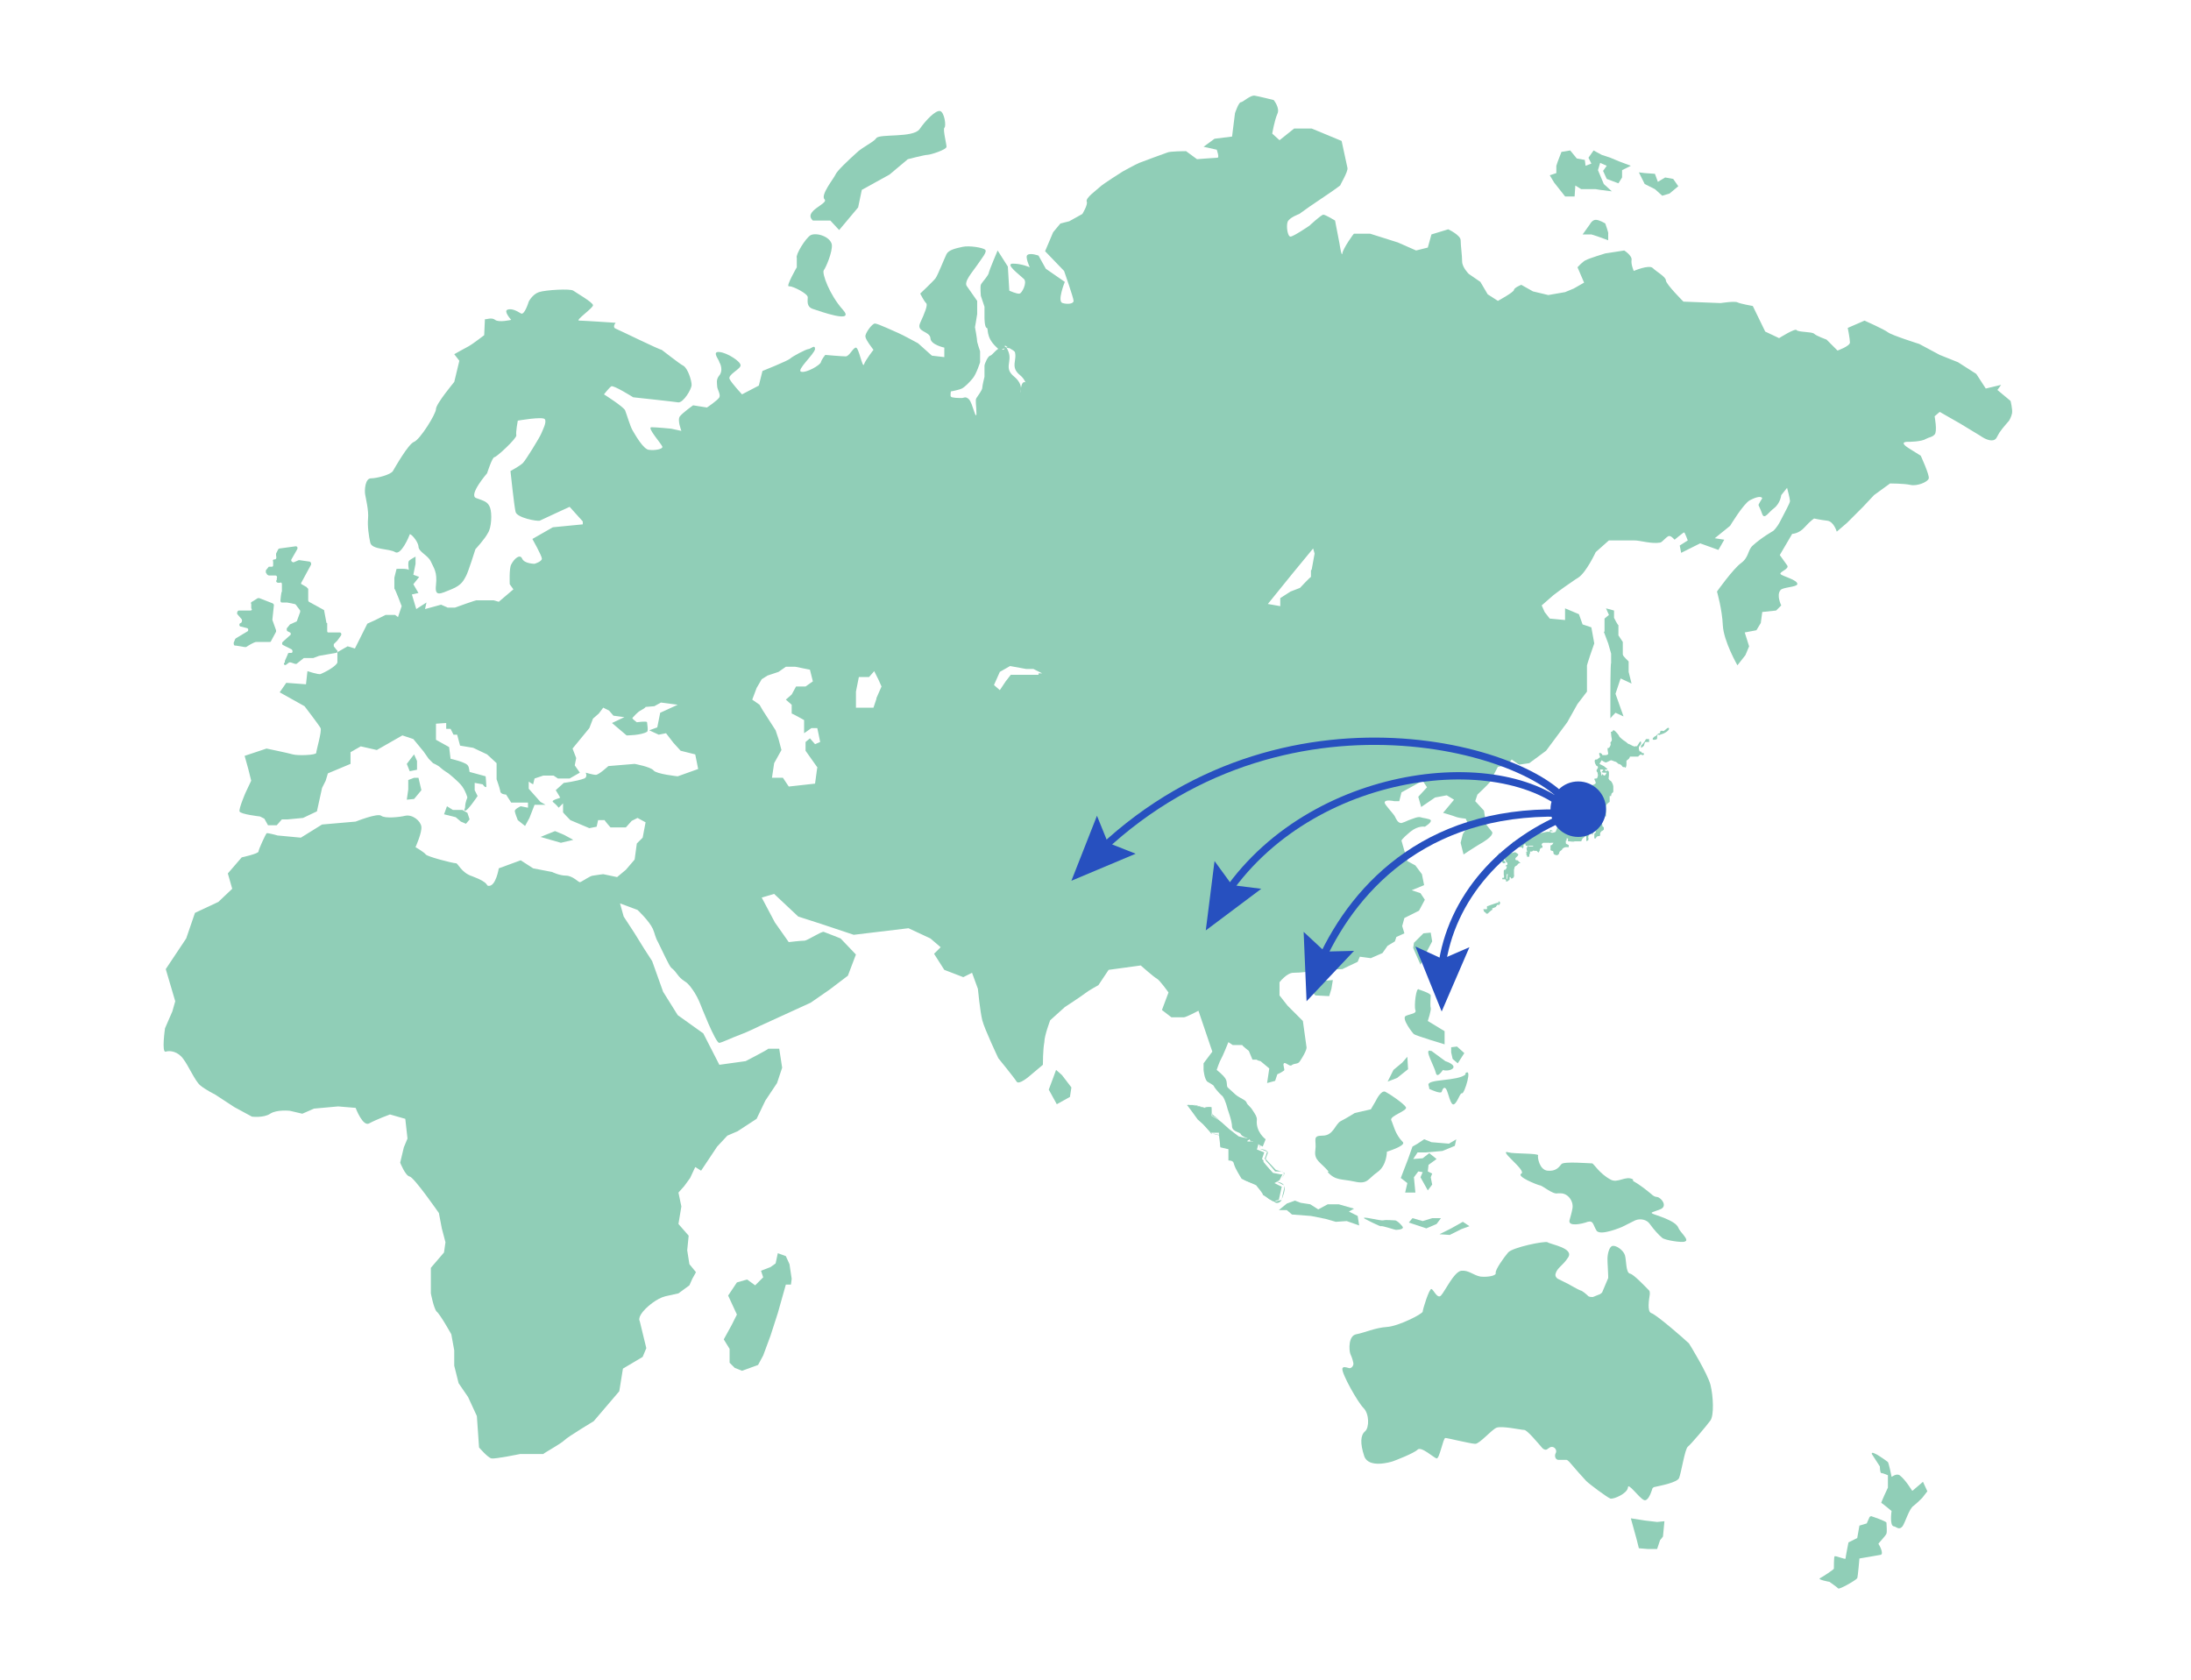 <?xml version="1.0" encoding="UTF-8"?>
<svg id="_レイヤー_2" xmlns="http://www.w3.org/2000/svg" version="1.1" viewBox="0 0 300 230">
  <!-- Generator: Adobe Illustrator 29.0.1, SVG Export Plug-In . SVG Version: 2.1.0 Build 192)  -->
  <defs>
    <style>
      .st0 {
        fill: #2750bf;
      }

      .st1 {
        fill: none;
        stroke: #2750bf;
        stroke-miterlimit: 10;
      }

      .st2 {
        fill: #90ceb7;
      }
    </style>
  </defs>
  <g id="_上要素">
    <g>
      <g>
        <path class="st2" d="M138.9,48c.5,1.3-.7,2.2.8,3.4.6.5.8,1.1.9,1.6,0,0,0,0,0-.1.3-1.8,1.3.3.3-1.8s.3.2-.6-1.6c-.9-1.8,0-1.2-.9-1.8l-1-.6s0,.2,0,.4c.1,0,.3.2.5.7Z"/>
        <path class="st2" d="M274,52.7l-2.1.5-1.3-2-2.5-1.6-2.5-1-2.8-1.5s-3.8-1.2-4.3-1.6-3.2-1.6-3.2-1.6l-2.3,1s.3,1.5.3,2-1.7,1.1-1.7,1.1l-1.5-1.5s-1.4-.5-1.7-.8-2.2-.2-2.4-.5c-.2-.3-2.4,1.1-2.4,1.1l-1.9-.9-1.7-3.5s-1.7-.3-2.1-.5c-.4-.2-2.3.1-2.3.1l-5.1-.2s-2.4-2.4-2.4-2.9-1.3-1.2-1.8-1.7-2.6.4-2.6.4c0,0-.4-.9-.3-1.5.1-.6-1-1.3-1-1.3l-2.6.4s-2.3.7-2.6.9c-.4.1-1.2,1-1.2,1l.9,2.1-1.4.8-1.2.5-2.3.4-2.1-.5-1.6-.9s-1,.4-1,.7-2.2,1.5-2.2,1.5l-1.4-.9-1-1.7-1.6-1.1s-.9-.9-.9-1.7-.2-2.2-.2-2.9-1.7-1.5-1.7-1.5l-2.3.7-.5,1.8-1.6.4-2.5-1.1-3.8-1.2h-2.2c0-.1-1.5,2-1.6,2.7-.1.6-.4-1.4-.4-1.4l-.6-3.1s-1.3-.8-1.6-.8-1.9,1.5-1.9,1.5c0,0-2.2,1.5-2.6,1.5s-.6-1.4-.4-2c.2-.6,1.6-1.1,1.6-1.1l1.4-1,2.8-1.9s1.3-.9,1.4-1c0-.1,1.1-1.9,1-2.4-.1-.5-.8-3.7-.8-3.7l-4.1-1.7h-2.4l-2,1.6-1-.9s.3-1.8.7-2.7c.4-.8-.5-1.9-.5-1.9,0,0-2-.5-2.6-.6-.6-.1-1.6.9-1.9.9s-.8,1.5-.8,1.5l-.4,3.2-2.4.3-1.5,1.1,1.8.4s.4,1.1.1,1.1-2.8.2-2.8.2l-1.5-1.1s-2.3,0-2.6.2c-.3.1-3.3,1.2-3.8,1.4-.5.2-2.3,1.2-2.3,1.2,0,0-2.7,1.7-3.1,2.1s-2,1.5-1.8,2c.2.4-.6,1.7-.6,1.7l-1.8,1-1.2.3-1,1.2-1.1,2.6,2.6,2.7s1.3,3.7,1.3,4.1-.8.5-1.5.3c-.8-.2.3-2.9.3-2.9l-2.6-1.8-1-1.8s-1.1-.4-1.5-.1c-.4.2.3,1.7.3,1.7,0,0-1.1-.5-2.3-.5s1,1.6,1.5,2.1-.3,2-.6,2c-.3.1-1.4-.4-1.4-.4l-.2-3.3-1.4-2.2s-1.1,2.6-1.2,3c0,.4-1,1.4-1.1,1.7s0,1.5,0,1.5l.5,1.5v1.5s0,1.3.3,1.4c.3,0-.2,1.2,1.3,2.6.2.2.3.3.5.4h.1c.2,0,.4-.2.6-.2,0-.2,0-.4,0-.4l1,.6c1,.6,0,0,.9,1.8s-.4-.5.6,1.6c1,2.2,0,0-.3,1.8,0,0,0,0,0,.1,0,.6-.1.9,0,0,0-.5-.3-1.1-.9-1.6-1.5-1.2-.3-2-.8-3.4-.2-.5-.3-.7-.5-.7,0,.3-.2.6-.7.2-.4,0-1,.9-1.3,1-.3,0-.8,1.1-.8,1.4v1.5s-.3,1.2-.3,1.5-.6,1.1-.8,1.4c-.2.3,0,1,0,2.2-.1.8-.5-1.4-1-2-.5-.5-.7-.2-1-.2s-1.4,0-1.5-.2c-.1-.1,0-.7,0-.7,0,0,1.1-.2,1.5-.4.4-.2,1-.8,1.5-1.4s1-2.2,1-2.2c0,0,0-.9,0-1.5-.2-.6-.3-.9-.4-1.3,0-.4-.3-2-.3-2,0,0,.2-1.1.3-1.8,0-.7,0-1.8,0-1.8,0,0-.9-1.3-1.4-2-.5-.6.8-2,1.4-2.9s1.4-1.8,1.1-2.1-2.2-.6-3.1-.4c-.9.2-1.9.4-2.2,1s-1.2,2.9-1.5,3.3-2.1,2.1-2.1,2.1c0,0,.5,1,.8,1.3.3.2-.2,1.4-.8,2.7-.6,1.3,1.3,1.1,1.4,2.1,0,.9,1.9,1.3,1.9,1.3v1.3c-.1,0-1.7-.2-1.7-.2l-1.9-1.7s-2.2-1.2-2.7-1.4-2.8-1.3-3.2-1.3-1.4,1.4-1.3,1.8c0,.4,1.1,1.8,1.1,1.8,0,0-1.1,1.4-1.3,2s-.7-2.3-1.1-2.3c-.4,0-.9,1.2-1.4,1.2s-2.8-.2-2.8-.2c0,0-.5.6-.6,1s-2,1.5-2.7,1.3,1.8-2.4,1.9-3.1c0-.7-.6,0-.9,0-.3,0-2.2,1-2.5,1.3-.3.3-3.8,1.7-3.8,1.7l-.5,2-2.3,1.2s-1.4-1.5-1.7-2.1c-.3-.6,1.6-1.4,1.5-1.9,0-.5-1.8-1.7-2.9-1.8s0,1.1,0,1.4c.2.3.5,1.2,0,1.8s-.3,1.1-.3,1.5.5,1.1.3,1.5-1.7,1.4-1.7,1.4l-1.9-.3s-1.4,1-1.8,1.5c-.4.5.2,2,.2,2l-1.4-.3s-2-.2-2.7-.2,1.5,2.4,1.5,2.7-1,.5-1.8.4c-.8,0-2-2.2-2.3-2.7s-.8-2.2-1-2.7-2.9-2.2-2.9-2.2c0,0,.7-.9,1-1.1.3-.2,3,1.5,3,1.5,0,0,5.6.6,6.2.7.7,0,1.8-1.8,1.8-2.4s-.5-2.2-1.1-2.6c-.6-.3-2.7-2-3-2.2-.3,0-5.8-2.7-6.3-2.9s0-.8,0-.8c0,0-4.4-.3-5-.3s1.9-1.7,1.9-2.1c0-.4-2.3-1.7-2.7-2s-3.8-.1-4.7.2c-.9.3-1.4,1.3-1.4,1.3,0,0-.6,2-1.1,1.6-.5-.3-1.2-.7-1.8-.5-.6.2.5,1.4.5,1.4,0,0-1.7.4-2.2,0-.5-.4-1.3,0-1.4-.1,0,0-.1,2.2-.1,2.2,0,0-1.7,1.3-2.1,1.5-.4.2-2,1.1-2,1.1l.7.9-.7,2.9s-2.5,3-2.5,3.7-2.2,4.2-3,4.5c-.8.3-2.6,3.5-2.9,4-.3.5-2.2,1-3,1s-.9,1.6-.8,2.2c.1.6.5,2.2.4,3.3-.1,1,.1,2.4.3,3.3.2,1,2.6.8,3.4,1.3s1.9-2.1,2-2.4c0-.3,1.1.8,1.2,1.6,0,.8,1.3,1.2,1.7,2.1.4.9.9,1.4.7,3.2-.2,1.7.6,1.2,2.1.6,1.5-.6,1.7-1.3,2-1.8.3-.5,1.3-3.7,1.3-3.7,0,0,1.3-1.4,1.7-2.2.5-.7.6-2.7.3-3.5s-.8-.9-1.9-1.3c-1.1-.4,1.5-3.4,1.5-3.4,0,0,.7-2.2,1-2.2.3,0,3.1-2.6,3-3s.2-2,.2-2c0,0,3.4-.6,3.7-.2s-.3,1.5-.5,2-2.1,3.6-2.5,4c-.4.4-1.7,1.1-1.7,1.1,0,0,.5,4.8.7,5.6.2.8,2.9,1.3,3.3,1.2.4-.2,4.1-1.9,4.1-1.9l1.8,2v.4l-4.1.4-2.8,1.6s1.3,2.3,1.3,2.7-1,.7-1,.7c0,0-1.4,0-1.7-.7s-1.1,0-1.5.8c-.3.5-.2,2.7-.2,2.7l.5.7-2,1.7-.7-.2h-2.3c0-.1-3,1-3,1h-1c0,0-.9-.4-.9-.4l-2.2.6.2-.9-1.4.9-.6-2,.9-.2-.7-1.2.8-1-.8-.3.3-1.5v-1c.1,0-.6.3-.9.6-.2.2,0,1.4,0,1.3,0-.3-1.7-.2-1.7-.2l-.3,1.2v1.5c.1,0,1,2.4,1,2.4l-.5,1.5-.4-.3h-1.3s-1.4.7-1.4.7l-1.1.5-1.7,3.4-1-.3-1.4.8s0,1.1,0,1.4c0,.2-.7.9-2.3,1.6-.3.1-1.8-.4-1.8-.4l-.2,1.8-2.7-.2-.9,1.3,3.4,1.9s2,2.6,2.2,3c.2.4-.6,3.1-.6,3.4s-2.5.4-3.2.2-3.6-.8-3.6-.8l-3,1,.5,1.8.4,1.6-.8,1.7s-.9,2.1-.8,2.5c.1.4,2.8.7,2.8.7l.6.3.5.9h1.2c0,0,.7-.8.7-.8h.8c0,0,2.1-.2,2.1-.2l1.9-.9.7-3.2.5-1,.3-1,3.1-1.3v-1.6s1.4-.8,1.4-.8l2.2.5,3.5-2,1.5.5,1.4,1.7.7,1,.6.6s.7.3,1,.6,1.1.8,1.1.8c0,0,1.4,1.1,1.9,1.8s.7,1.5.7,1.5c0,0-.3.7-.3,1.2s-.3.5,0,.6,1.7-2,1.7-2l-.4-.8v-1c0,0,1.1.2,1.1.2,0,0,.4.6.5.3,0-.3-.1-1.4-.1-1.4l-2.2-.6s-.1-.8-.2-.8c-.1-.5-2.4-1-2.4-1l-.2-1.6-1.8-1v-2.2c-.1,0,1.4-.1,1.4-.1v.8c0,0,.6,0,.6,0l.4.8h.5s.4,1.5.4,1.5l1.8.3,1.9.9,1.3,1.2v2.2s.4,1.1.5,1.6c0,.5.8.5.8.5l.7,1.1h2.3c0,0,0,.7,0,.7l-1-.2s-.9.4-.8.7c0,.2.4,1.2.4,1.2l1,.8.6-1.1.7-1.8h1.5c0,0-.7-.4-.7-.4l-1.6-1.8v-1c-.1,0,.6.4.6.4l.2-.8,1.2-.4h1.4c0,0,.6.4.6.4h1.6s1.4-.8,1.4-.8l-.7-1,.2-1-.5-1.3,2.3-2.8.5-1.3.8-.7.6-.8.8.4.6.7,1.5.2-1.7.8,2,1.7s2,0,2.8-.5c.2-.1,0-1.2,0-1.3,0-.2-1.4,0-1.4,0,0,0-.7-.5-.6-.6.2-.2.7-.8,1.1-1,.2-.1.7-.4.7-.5h0s0,0,0,0c0,0,1.2-.1,1.2-.1l.9-.5,2.3.3-2.4,1.1-.4,2-1.1.4,1.3.6,1-.2,1,1.3,1,1.1,2,.5.4,2-2.8,1s-2.9-.3-3.3-.8c-.4-.5-2.6-.9-2.6-.9l-3.6.3s-1.3,1.2-1.7,1.2-1.4-.3-1.4-.3c0,0,.3.6-.2.8-1.1.4-2.8.6-2.8.6l-1.1,1s.5.8.6,1c.1.1-1.2.3-1,.6.5.4.8.8.8.8l.6-.6v1.2c-.1,0,1,1.1,1,1.1l2.6,1.1,1-.2.2-.9h.9c0,.1.8,1,.8,1h2.1c0,0,.8-.9.8-.9l.8-.4,1.1.6-.4,2.1-.8.8-.3,2.2-1.2,1.4-1.2,1-1.9-.4s-.8.1-1.4.2c-.4,0-1.6.9-1.8.9-.2,0-1-.9-1.9-.9s-1.9-.5-1.9-.5l-2.6-.5-1.7-1.1-3,1.1s-.4,2.5-1.4,2.4c-.4,0,.2-.4-2.2-1.3-1.6-.5-2-1.9-2.3-1.8-.4,0-3.9-.9-4.1-1.2-.2-.3-1.4-1-1.4-1,0,0,.9-2,.8-2.8s-1.2-1.7-2.2-1.5c-.8.2-2.8.4-3.3,0-.5-.4-3.5.8-3.5.8l-4.6.4-2.9,1.8-3.2-.3s-1.4-.4-1.5-.3-1.1,2.2-1.1,2.5-2.3.8-2.3.8l-1.9,2.2.6,2.1-1.9,1.8-3.2,1.5-1.2,3.5-2.8,4.2,1.3,4.4-.4,1.4-1,2.3s-.5,3.4.1,3.2,1.7,0,2.4,1c.7.9,1.6,3,2.3,3.6s2.1,1.3,2.1,1.3l2.6,1.7,2.4,1.3s1.6.2,2.5-.4,2.7-.4,2.7-.4l1.7.4,1.6-.7,3.3-.3,2.4.2s1,2.7,1.9,2.1c.9-.5,2.8-1.2,2.8-1.2l2.1.6.3,2.7-.5,1.2-.5,2.1s.7,1.8,1.3,1.9c.6.1,4,5,4,5l.4,2.1.5,1.9-.2,1.4-1.8,2.1v3.5s.4,2.1.8,2.5c.5.4,2,3.1,2,3.1l.4,2.2v2.1l.6,2.4,1.3,1.9,1.2,2.6.3,4.3s1.2,1.4,1.7,1.5,3.9-.6,3.9-.6h3.2c0-.1,2.4-1.4,2.9-1.9s4-2.6,4-2.6l3.5-4.1.5-3.1,2.7-1.6.5-1.2-.9-3.7s-.4-.5.8-1.7c.3-.3,1.5-1.4,2.7-1.7.9-.2,1.8-.4,1.8-.4l1.5-1.1.4-.9.5-.9-.9-1.1-.3-1.9.2-2-1.4-1.6.4-2.4-.4-1.9.8-.9.8-1.1.7-1.5.8.5,2.2-3.3,1.4-1.5,1.4-.6,2.6-1.7,1.2-2.5,1.6-2.4.7-2.1-.4-2.6h-1.5c0,.1-3.1,1.7-3.1,1.7l-3.6.5-2.2-4.3-3.5-2.5-2-3.2-.5-1.4-1-2.8-1.1-1.7-1.3-2.1-1.5-2.3-.5-1.8,2.4.9s1.6,1.5,2.1,2.6c.3.7.3,1.1.7,1.8.6,1.2,1.5,3.2,1.8,3.5.9.7.8,1.2,1.9,1.9.5.3.9.9,1.3,1.5.5.8.8,1.6.8,1.6,0,0,2.1,5.4,2.6,5.3.5-.1,1.7-.7,2.8-1.1,1.1-.4,2.7-1.2,2.7-1.2l3.5-1.6,3.5-1.6,2.6-1.8,2.5-1.9,1.1-2.9-2.1-2.2s-2-.8-2.3-.9-2.1,1.1-2.6,1.2c-.5,0-2.2.2-2.2.2l-1.9-2.7-1.8-3.4,1.7-.5,3.3,3.1,3.1,1,4.5,1.5,7.5-.9,3,1.4,1.4,1.2-.9.9,1.4,2.2,2.6,1,1.2-.6.8,2.2s.3,3.1.6,4.3c.3,1.2,2.2,5.2,2.2,5.2,0,0,2.2,2.7,2.5,3.2.3.5,1.7-.7,1.7-.7l1.9-1.6s0-2.1.2-3.1c0-.9.8-3,.8-3l2-1.8s2.3-1.5,2.8-1.9c.5-.4,1.8-1.1,1.8-1.1l1.4-2.1,4.4-.6s1.8,1.6,2.2,1.8c.4.2,1.6,1.9,1.6,1.9l-.9,2.4,1.3,1s1.4,0,1.7,0,2-.9,2-.9l1.9,5.6-1.2,1.6v.9c0,0,.1,1.2.5,1.6,0,0,.9.5.9.6,0,.1.6.9,1.2,1.4.4.5.7,1.8.7,1.8,0,0,.6,1.6.6,2.4.1.7,1.1.7,1.2,1s1,.6,1,.6l-2.1-.3-2.5-2-.6-.3.5.4,1,.9,1.3,1,1.5.4h1.1c0,.1.4.6.4.6h0l-.2-.4,1.6.8.4-1s-1.4-1-1.2-2.7c0-.4-.2-.7-.6-1.3-.3-.5-.7-.7-.8-1-.1-.4-.9-.6-1.5-1.1-.2-.2-.9-.8-1.1-1-.2-.3,0-.7-.3-1.2-.3-.5-1.2-1.2-1.2-1.2,0,0,.4-1.2.6-1.5.2-.3,1-2.3,1-2.3l.6.4h1.3c0,.1.9.8.9.8l.5,1.2h.6c0,.1.5.2.5.2l1.2,1-.3,2,1.1-.3.3-.9s.5-.2.9-.5c.2-.1-.2-.8,0-1,.2-.2.7.4,1,.3.5-.4.9-.1,1.2-.6,1-1.5.9-1.9.9-1.9l-.5-3.6-2.1-2.1-1.1-1.4v-1.8c0,0,1-1.3,1.9-1.3,1.2,0,2.4-.2,2.8-.3s3.9-.2,3.9-.2l2.1-1,.3-.7,1.5.2,1.6-.7.7-1,1-.6.2-.6,1.1-.5-.3-1,.3-1.1.4-.2,1.6-.8.8-1.5-.6-.9-1.2-.4,1.7-.7-.3-1.5-.9-1.2-1.1-.6-.8-2.8s0-.2,1.2-1.2c1.1-.9,2-.7,2-.7,0,0,1-.6.8-.9-.1-.2-1.2-.3-1.4-.4-.4-.1-1,.2-1.6.4-.4.2-.7.3-1,.4-.5,0-.7-.5-.9-.9-.2-.4-1.4-1.6-1.4-1.9,0-.5,1.3-.2,1.3-.2h.7c0,0,.3-1.2.3-1.2l2.9-1.6.6.9-1.2,1.3.4,1.4,1.9-1.3,1.6-.3,1,.6-1.5,1.8s1.1.3,1.9.6c.3.1,1.2.2,1.2.2,0,0,.4.9.4.9l-.8,1.2-.3,1.2.4,1.6s1.8-1.2,2.7-1.7c1.6-1,1.2-1.4,1.2-1.4l-.8-1-.3-1.9-1.2-1.3.3-.9s1.4-1.3,1.7-1.7c.1-.2,1.1-2.1,1.1-2.1l1.2-.2.7-.8,1,.7,1.4-.2,2.3-1.7,2.9-3.9,1.4-2.5,1.3-1.7v-3.5c-.1,0,1-3.1,1-3.1l-.4-2.2-1.2-.4-.5-1.4-1.9-.8v1.6c0,0-2.1-.2-2.1-.2l-.7-.9-.4-.9,1.6-1.4s1.3-1,2.5-1.8c.3-.2.7-.5.9-.6,1.1-.7,2.4-3.5,2.4-3.5l1.8-1.6s2.7,0,3.5,0c.8,0,2.3.5,3.5.3.3,0,1-1,1.3-.9.2,0,.4.2.7.5,0,0,1.2-1,1.3-1,.1,0,.5,1.1.5,1.1l-1.1.7.2,1,2.6-1.3,2.5.9.8-1.4-1.3-.2,2.1-1.7s1.8-3,2.7-3.5c.4-.2,1.4-.7,1.7-.3,0,.1-.6.9-.5,1,.2.4.4.9.5,1.2.3.8.9-.3,1.6-.8.9-.7,1-1.8,1-1.8l.8-1s.4,1.5.4,1.8-.8,1.7-1.3,2.7-1,1.4-1,1.4c0,0-1.6.9-2.8,2-.7.6-.5,1.6-1.6,2.4-1.1.8-3.3,3.9-3.3,3.9,0,0,.7,2.4.8,4.6.1,2.2,2,5.5,2,5.5l1.1-1.4.5-1.2-.6-1.9,1.6-.3.6-1,.2-1.5,1.9-.2.7-.7s-.7-1.4-.1-2.1c.3-.4,2.2-.4,2.3-.8.1-.6-2.1-1.1-2.3-1.4s1.3-.7.9-1.2c-.7-1-1-1.4-1-1.4l1.7-2.9s.9,0,1.7-.9,1.3-1.2,1.3-1.2c0,0,.9.2,1.8.3.9.1,1.3,1.5,1.3,1.5l1.4-1.2,2.2-2.2,1.5-1.6,2.2-1.6s1.9,0,2.8.2c.9.2,2.4-.4,2.5-.9.1-.5-1.1-3.1-1.1-3.1l-1.6-1c-1.6-1-.1-.9-.1-.9,0,0,1.8,0,2.4-.4.6-.3.8-.2,1.2-.6s0-2.5,0-2.5l.7-.6,2.8,1.6,2.8,1.7s.8.6,1.5.6.7-.5,1.1-1.1c.4-.6,1.3-1.6,1.3-1.6,0,0,.3-.5.4-1,.1-.5-.2-1.7-.2-1.7l-1.8-1.5h0ZM111.9,105.1l-.3,2.2-3.6.4-.8-1.2h-1.5l.3-2,1-1.8-.4-1.5h0c0,0-.4-1.2-.4-1.2l-1.8-2.8-.4-.7-1-.7.6-1.6.7-1.2.8-.5,1.5-.5,1-.7h1.3l2,.4.4,1.6-1,.7h-1.3l-.6,1.1-.8.7.8.7v1.2c.1,0,1.7.9,1.7.9v1.8l1-.7h.8c0-.1.4,1.9.4,1.9l-.7.3-.7-.8-.6.5v1.2l1.7,2.4h0ZM120,95.7l-.4,1.2h-2.4v-2.2l.4-2h1.4l.7-.8.6,1.2.4.9-.7,1.6h0ZM142.2,92.4h-3.8l-.7.9-.8,1.2-.8-.7.8-1.8,1.4-.8,2.2.4h1l1.2.6h-.5s0,0,0,0ZM179.5,78.1v.9c-.1,0-1.5,1.5-1.5,1.5l-1.3.5-1.4.9v1.1l-1.7-.3,3.4-4.2,2.8-3.4.2.7-.4,2.2h0Z"/>
        <path class="st2" d="M170.3,161.4s-.5-.8-.8-1.4c.2.6.5,1.3.6,1.4.3.2.9.5,1.4.6.4.1.8.3.8.3,0,0,0,0,0,0h0c0,0-2-1-2-1h0Z"/>
        <path class="st2" d="M165.8,151.6h0s-.6-.1-.9.1h.9c0-.1,0-.1,0-.1Z"/>
        <path class="st2" d="M168.6,158.9v-1.6c-.1,0-1.3-.3-1.3-.3l-.2-1.5v1.6c0,0,1.3.3,1.3.3v1.4c.1,0,.7.4.7.4,0-.3-.6-.3-.6-.3h0Z"/>
        <path class="st2" d="M166,155.2c.2.1,1.1.3,1.1.3h0c0-.1-1.1-.3-1.1-.3h0Z"/>
        <path class="st2" d="M89.8,96.8h0s0,0,0,0Z"/>
        <path class="st2" d="M173.3,163.7c.1.2.4.5.7.6.2,0,.5.3.7.4.4.1.7-.2.8-.4l-.8.2-1.4-.9h0Z"/>
        <path class="st2" d="M164.2,153.3l-1.5-2.1h.8c-.4,0-.8,0-.8,0,0,.4,1.3,1.8,1.5,2.1.2.4,1.1,1.1,1.5,1.5l-.8-.9-.7-.6h0Z"/>
        <polygon class="st2" points="175.5 161.4 175.9 160.6 175.6 160.6 175.9 160.7 175.5 161.4"/>
        <path class="st2" d="M138.4,47.3c-.2,0-.4.3-.6.2h-.1c.6.4.7,0,.7-.2Z"/>
        <path class="st2" d="M175.8,162.3c-.2-.4-1-.5-1-.5l.7-.4-.7.4,1,.5Z"/>
        <path class="st2" d="M173.1,158.6l.2.2c0-.3.3-.8.3-1-.1-.4-1.1-.5-1.1-.5l1,.4-.3.9h0Z"/>
        <path class="st2" d="M175.5,164.2c.1-.2.5-1.2.4-1.8l-.4,1.8s0,0,0,0h0Z"/>
        <path class="st2" d="M140.5,53c-.1.9,0,.6,0,0h0Z"/>
        <path class="st2" d="M223.6,161.5c-1-.6-2.1.6-3.1,0-1.5-.8-2.3-2.2-2.5-2.2-.4,0-3.9-.3-4.2.1-.4.5-.8,1-1.9.9s-1.4-1.8-1.3-2.1-3.4-.2-4-.4c-1.7-.5,2.5,2.5,1.7,2.9-.7.4,2.1,1.5,2.5,1.6.4,0,1.8,1.3,2.5,1.1.1,0,.2,0,.4,0,1,0,1.8,1.1,1.6,2.1-.1.6-.3,1.2-.4,1.6-.2.9,1.7.5,2.5.2.8-.2.7.4,1.2,1.2s3.5-.5,3.5-.5l1.8-.9c.7-.3,1.6-.1,2,.5.5.7,1.2,1.5,1.7,1.9.3.3,2.7.7,3.1.5.7-.2-.7-1.3-.9-1.9-.4-1-3.1-1.7-3.5-1.9s0-.2,1-.6c1.1-.4.2-1.6-.4-1.7-.3,0-.6-.2-.8-.4-.6-.5-1.6-1.3-2.5-1.8h0Z"/>
        <path class="st2" d="M195.8,149.1c0,0-.1,0-.1,0,0,0,.1.1.1,0Z"/>
        <path class="st2" d="M200.7,147.1c-1.1,1-5.4.6-5.1,1.5.1.3.1.5.1.5.4.2,1.6.7,1.7.4.1-.3.3-.8.6-.4.3.4.6,2.4,1.1,2.1s.8-1.6,1.1-1.5c.3.1,1.5-3.7.4-2.7h0Z"/>
        <path class="st2" d="M195.9,143.9c-1-.4.5,2.1.7,3s1-.5,1-.4c0,.1,1.1.2,1.4-.3.2-.5-1.1-.9-1.1-.9l-1.9-1.4h0Z"/>
        <path class="st2" d="M193.6,141.6c.2.2,4.2,1.4,4.2,1.4v-1.8c0,0-2.3-1.4-2.3-1.4,0,0,.5-1.5.4-1.8s0-1.4,0-1.7c0-.3-1.6-.8-1.6-.8-.4-.5-.7,2.3-.5,2.8s-.6.5-1.3.8c-.7.3,1,2.5,1.2,2.6h0Z"/>
        <path class="st2" d="M181.8,160.5c1.1,1.2,1.9.9,3.7,1.3s1.8-.4,3.1-1.3c1.3-.9,1.3-2.8,1.3-2.8,0,0,2.6-.8,2.2-1.3-1.1-1.1-1.3-2.4-1.6-3-.3-.6,2.3-1.3,2-1.8-.3-.5-2.2-1.8-2.8-2.1s-1.3,1.2-1.3,1.2l-.7,1.2-2.2.5s-1.1.7-1.9,1.1c-.8.4-1,2-2.5,2s-.8.6-1,2c-.2,1.4.7,1.6,1.8,2.9h0Z"/>
        <path class="st2" d="M231.3,184s0,0-.1-.1c-.5-.5-4.4-3.9-5.1-4.1-.6-.2-.3-1.9-.2-2.6,0-.2,0-.4-.1-.5-.6-.6-2.1-2.2-2.6-2.3-.6-.1-.5-1.8-.7-2.5-.2-.7-1.2-1.4-1.7-1.3-.5.1-.7,1.2-.7,1.8s.1,1.8.1,2.3c0,.1,0,.2,0,.3l-.8,1.9c0,.1-.2.2-.3.3l-1,.4c-.2,0-.4,0-.6-.1-.3-.3-.9-.8-1.1-.8-.3-.1-1.5-.8-1.7-.9,0,0,0,0,0,0l-1.4-.7c-.2-.1-.4-.4-.3-.7.2-.8,1-1.1,1.7-2.2.9-1.3-2.4-1.8-2.8-2.1-.4-.2-4.8.7-5.4,1.4-.6.7-1.8,2.4-1.7,2.8.1.4-1.1.6-2.1.5-1-.2-1.6-.9-2.6-.8-1,.1-2.3,2.9-2.8,3.4s-1-.8-1.3-.9c-.3-.1-1.2,2.8-1.2,3.1s-3.3,2-4.9,2.1c-1.6.1-3.1.8-4.2,1s-1,2.2-.8,2.7c.1.2.3.7.4,1.2.1.4-.3.9-.7.7-.4-.1-.7-.2-.8.1-.1.7,2.1,4.6,2.9,5.4.8.8.8,2.7.2,3.2-.6.5-.7,1.6-.1,3.4.6,1.7,3.6.8,3.9.7,0,0,0,0,0,0,.3-.1,2.9-1.1,3.4-1.6.5-.5,2.2,1.1,2.6,1.2.4.1.9-2.8,1.2-2.8s3.5.8,4.1.8,2.2-1.9,2.9-2.2,3.4.3,3.8.3,1.8,1.7,2.5,2.5c.2.2.5.3.7.1l.3-.2c.5-.3,1.1.3.8.8-.2.4,0,.9.4.9h1.1c.1,0,.3.2.4.3.5.6,2,2.3,2.3,2.6.4.4,2.8,2.2,3.3,2.4.5.1,2.3-.7,2.4-1.5,0-.8,1.5,1.4,2.2,1.7.5.2.9-.8,1.1-1.4,0-.2.2-.4.4-.4.9-.2,3-.6,3.3-1.2.3-.7.8-4,1.2-4.3.4-.3,2.6-2.9,3.1-3.6s.4-3.3,0-4.9c-.4-1.5-2.7-5.3-3.1-5.9h0Z"/>
        <path class="st2" d="M190.9,167.1c-.3,0-1.1-.1-1.5,0s-3.3-.7-2.5-.2c0,0,2.1,1.1,2.2,1,.1-.1,1.9.5,2,.5.1,0,.9,0,1-.3,0-.2-.8-1-1.1-1h0Z"/>
        <path class="st2" d="M256,207.7l-.4.9-1,.3-.3,1.7-1.2.6s-.4,2-.4,2.2c0,.2-1.3-.4-1.5-.3-.1,0-.1,1.6-.1,1.7s-1.5,1.1-1.9,1.3,1.3.5,1.3.5c0,0,1,.7,1.2.9.1.2,2.4-1.1,2.6-1.4.1-.3.3-2.7.3-2.7,0,0,2.4-.4,2.9-.5s-.2-1.4-.3-1.5c0-.1,1-1.1,1.1-1.4s0-1.3,0-1.5-2.1-.9-2.1-.9h0Z"/>
        <path class="st2" d="M261.8,204.1s-.9-1.5-1.7-2.1c-.5-.3-1.1.3-1.1.2,0-.1-.4-1.9-.5-2-.1-.1-2.4-1.8-2.2-1.1l1.1,1.7s0,.9.2.9.9.3.9.3v1.7s-1,2.1-.9,2.1,1.4,1.1,1.4,1.1c0,0-.3,2,.3,2.1.3,0,.7.6,1.2,0,.4-.6.9-2.4,1.5-2.8.5-.4.9-.8,1.2-1.1.4-.5.7-.9.7-.9l-.6-1.3-1.4,1.2h0Z"/>
        <path class="st2" d="M108.1,39.2c.5,0,2.5,1,2.5,1.5s-.2,1.3.7,1.6c.9.3,5.9,2.1,4.1.1s-2.9-5-2.6-5.4,1.2-2.5,1.1-3.5c-.2-1.1-2.1-1.7-2.9-1.3-.7.4-2.1,2.7-1.9,3.1v1.3c0,0-1.5,2.6-1.1,2.6h0Z"/>
        <path class="st2" d="M113.6,30.1l1.3,1.4,2.6-3.1.5-2.4,3.8-2.1,2.5-2.1s2.3-.6,2.7-.6,2.6-.7,2.6-1.1c0-.4-.5-2.3-.3-2.6.3-.2,0-2.2-.6-2.3s-1.9,1.2-2.8,2.5c-.9,1.2-5.4.6-5.9,1.2-.4.6-1.9,1.2-2.8,2.1-1,.9-2.6,2.4-2.8,2.9-.2.5-2.1,2.8-1.5,3.4.6.6-3,1.6-1.6,2.9h2.4Z"/>
        <path class="st2" d="M203.1,124.5s.1.4.2.4.2.2.2.2c0,0,.2,0,.2,0,0,0,.5-.5.6-.5s0-.2,0-.2.5-.2.5-.2l.2-.3s.3,0,.3,0c0,0,.1-.2.1-.3s-.2-.2-.2-.2c0,0-.1.4-.1.4v-.2c-.1,0-1.5.5-1.5.5v.3c.1,0,0,.1-.1.1,0,0-.3,0-.3,0h0Z"/>
        <path class="st2" d="M212.7,113.8c0,0-.4,0-.5.1-.3,0-.3,0-.4,0,0,0-.9.2-.9.2-.1,0-.9,0-.9,0,0,0-.5.2-.7.2-.1,0-.1,0-.2.1-.1,0-.3.1-.5.4-.1.1-.2.2-.3.3,0,0-.1,0-.2,0,0,0-.2.2-.3.2-.1,0-.1,0-.2,0,0,0-.4,0-.5,0,0,0,0,.1,0,.2,0,0-.1.2,0,.4,0,0,.1-.2.2-.1v.2c.1,0,.4,0,.4,0h.2c0,0,0,0,0,0,0,0,.2,0,.3,0,0,0,0,.1.1,0,0,0,.2.1.2.2,0,0,0,0,0,0,0,0,.1-.2.1-.2,0,0,0,0,0-.1,0,0,0-.2,0-.2,0,0,.1,0,.1-.1,0,0,.2,0,.2,0,0,0,0,.1,0,.2,0,0,.1,0,.1,0,0,0,0,0,.2,0,.1,0,.3,0,.4,0s.2,0,.4,0c0,0,.3,0,.4-.1,0,0,0,0,.3,0s0,0,.1,0,.4-.2.5-.3c0,0,.1,0,.2,0,0,0,.5,0,.5,0h.2c0,.1.1,0,.1,0h.2c0,0,.2,0,.2,0s-.1.2-.2.3c0,0-.2,0-.2.1,0,0,0,.3,0,.4,0,0,0,.1,0,.2,0,0,.1.1.2.1,0,0,.2,0,.2.2,0,.2,0,.3.4.4.1,0,.3,0,.4-.3,0-.3.3-.3.4-.5,0-.1.3-.3.5-.3.2,0,.4,0,.4,0v-.3c0,0-.1,0-.2-.1,0,0-.2,0-.2-.2,0,0,0-.2,0-.3h.1c0-.1,0-.3,0-.3h.2c0,0,0,.2,0,.2v.2s.1,0,.2,0c0,0,.6.1.7,0,.2,0,.3,0,.4,0,.1,0,.5,0,.5,0,0,0,.2-.4.2-.4,0,0,.4-.3.4-.3,0,0,.2,0,.2,0,0,0-.1,0-.1,0,0,.1,0,.1,0,.2,0,0,0,.2,0,.4,0,.2,0,0,.2,0,0,0,.1,0,.1-.2,0-.1,0-.2,0-.2,0,0-.1,0,0-.2,0-.1.1-.2.1-.3s.5,0,.5,0c0,0,0,0,0,.1,0,0,0,0,.1.1,0,0,0,0,0,0h0c0,0-.1-.2-.1-.2,0,0,.1-.3.2-.4,0,0,.2,0,.2,0v.2s-.2.1-.2.2c0,0,0,.2,0,.2,0,0,0,0,0,.2,0,0,0,.1,0,.2,0,0,.1,0,.2,0,0,0,.1-.3.3-.3.1,0,.2,0,.3-.1,0,0,0-.3,0-.3,0,0,0-.1.2-.3.1,0,.3-.2.3-.2v-.3c0,0-.2-.2-.2-.2v-.2c-.1,0,0-.4,0-.6,0-.2.1-.2.2-.4s.3-.1.3-.1c0,0,0-.6,0-.8,0-.2,0-.3,0-.4,0,0,0-.2,0-.2,0,0,0-.3.5-.6v-.4s0-.2,0-.2v-.2c.1,0,.2,0,.2,0,0,0,0-.2.1-.4,0,0,.1,0,.2-.2v-.2c0,0,0-.3,0-.5,0-.2-.2-.7-.4-.8s-.1-.1-.2-.2c-.1,0,0-.4,0-.5s0-.5,0-.5c0,0-.1-.2-.2-.2s-.2.2-.3,0-.1-.1-.2-.2,0,.2-.2.3,0,.2.2.2c.2,0,.4,0,.4,0,0,0-.2.4-.3.4-.1,0-.2-.1-.3-.2-.1,0,0,.3-.1.2,0,0-.1-.3-.1-.4,0-.2-.3,0-.4,0-.1,0,0,.3,0,.3,0,0,0,.2-.1.4,0,.2-.4,0-.4.2,0,0,.2.4.2.5,0,.1-.3.3-.5.3s.3.3.3.3l.2.2-.2.8-.3.5-.4.8-.6.5v.3c-.1,0-.5.5-.5.5,0,0-.3.2-.7.3-.2,0-.5.2-.6.2,0,0-.4.2-.4.2h-.2c0-.1.1-.7.1-.7l.3-.2v-.2c.1,0-.4,0-.4,0l-.4.4v.4c0,0,0,.2,0,.2l-.7.8-.3.3v.3c0,0-.2.5-.2.5,0,0-.4.2-.6.1,0,0-.1-.1-.2-.1,0,0,.1-.3,0-.3h0Z"/>
        <path class="st2" d="M218.9,103.8c-.2.2-.2.2-.4.2s-.2.4,0,.7c.1.3.3.1.3.4,0,.1-.2.3-.2.4,0,.2.2.3.2.4,0,.2.4-.1.4,0,0,0-.1-.4-.1-.5s.3,0,.5,0c.1,0,.5,0,.5-.1,0,0-.5-.4-.5-.4l-.6-.3.3-.5s.4.3.6.3c.1,0,.6-.3.7-.3s.5.2.6.2.4.3.4.3c0,0,.3,0,.5.3s.3,0,.4.2c.1.1.2-.2.2-.4,0-.2,0-.2,0-.2,0,0,0-.2,0-.3s.3-.2.4-.4,0-.1.1-.2c.1,0,.2,0,.4,0s.1,0,.5,0,.1,0,.4-.2.2,0,.4,0,.2-.1.2-.2-.3-.1-.3-.1c0,0,0-.2-.2-.2s-.1-.2-.2-.3c0-.1,0-.1,0-.3,0-.1.4-.4.3-.7s-.4.4-.5.5c-.1.2-.2,0-.3.1s-.6-.2-.8-.3c-.2,0-.4-.3-.6-.4s-.8-.6-.8-.7-.5-.7-.7-.8c-.2-.1-.2.3-.4.2-.1,0,0,0,0,.3s.1.6.1.8-.1.2-.2.4c0,.1.1.2,0,.4s-.2.4-.3.3c-.2,0,0,.6,0,.8,0,.2-.4.2-.4.2,0,0-.3,0-.4,0,0,0,0-.2-.3-.3s0,.5,0,.6c0,0-.1,0-.3.2h0Z"/>
        <path class="st2" d="M226.9,101c0-.1,0-.5.2-.4s.1,0,.5-.1c.4-.1,1.1-.6.9-.8-.1-.2-.5.3-.7.4-.2,0-.3-.1-.4,0-.1,0-.1.2-.1.3,0,0-.2,0-.3.1,0,0-.3.3-.3.3,0,0-.1,0-.2.1,0,0-.4.3-.1.4.1,0,.5,0,.5-.2h0Z"/>
        <path class="st2" d="M225.3,101.3c0,.2-.6.8-.6.8v.3c.1,0,.4-.3.4-.3,0,0,.1-.5.2-.5,0,0,.5,0,.5,0v-.4c-.1,0-.4,0-.4,0h0Z"/>
        <path class="st2" d="M209.1,116.6c0,0,0,.1-.1.1s0,0-.1,0-.1,0-.1,0c0,0,0,0-.1,0,0,0-.1,0-.1,0h0c0,0,.1,0,.1,0h.2c0,0,0,0,.1-.1,0,0,0,0,0,0,0,0,0,.2,0,.2q0,0,0,0s0,0,0,0c0,0,0,0,0,0,0,0,0,0,0,.2s0,0,.1.2c0,.1,0,0,0,0h0s0,0,0,0c0,0,0,0,0,.1,0,.1.1,0,.2,0s0,0,.1,0c0,0,0,0,0,0,0,0,0,0,0,0,0,0,0-.1,0-.1h0c0,0,0-.1,0-.1,0,0,0,0,0-.1s0,0,0,0c0,0,.1-.1.1-.2v-.2c.1,0,.2,0,.2,0,0,0,.1,0,.2-.1s.1,0,.2,0h.3c0,0,.1.1.1.1,0,0,0,0,.1.1s0,0,.1,0c0,0,0,0,.1-.2s0-.1,0-.1c0,0,0,0,.1-.2,0,0,0,0,.1-.1,0,0,0,0,.1,0s.1,0,.1-.2,0,0,0,0,0,0,0,0c0,0,0,0,0,0,0,0,0,0,0-.1s0,0-.1,0c0,0,0-.1,0-.2,0,0,0-.1,0-.2s0,0-.1,0-.1,0-.1,0c0,0,0,0,0,0,0,0-.1,0-.1-.1,0,0,0,0-.1,0s0,0,0,0-.1,0-.1,0c0,0,0,0-.1,0,0,0,0,0-.1,0,0,0,0,0,0,0s-.1.2-.2.2c0,0-.1,0-.2,0,0,0,0,.1,0,.1h0c0,.1-.1.3-.1.3,0,0-.1,0-.2,0s-.2,0-.2,0h-.2c0,0,0,0,0,0,0,0,0-.2,0-.2s-.1.1-.1.1,0,0,0,0,0,0,0,0c0,0,0,.1,0,.1,0,0,0,0-.1,0,0,0,0,.1,0,.2,0,0,0,0-.1,0h0Z"/>
        <path class="st2" d="M209.1,117.8h0s0,0,0,0Z"/>
        <path class="st2" d="M206.7,116.4s-.2,0-.2,0-.1.1-.1.2,0,0,0,.2c0,0-.2.1-.2.1h-.3l-.2-.2v.3c-.1,0-.5-.2-.5-.2v.2c-.1,0-.3.3-.2.4s.3-.2.3-.2v.2c0,0,.2.1.2.1l-.2.2v.2c.1,0,.1.3.1.3l.2-.3.2.3h0c0,0,.3,0,.3,0v-.2s-.2-.2-.2-.2v-.2c.1,0,.3.3.3.3,0,0,0,.2.1.2s.1.1.1.1v.2c-.1,0-.3.2-.3.2h.2c0,0,0,.1,0,.2s-.2.3-.2.3h-.1c-.1,0-.1.2-.1.2,0,0,0,0,0,.2,0,0,0,.3,0,.3.1.2,0,.4,0,.4,0,0-.1,0-.2,0,0,0,0,.2,0,.2.1,0,.2,0,.2,0h.2c0,.1.2.1.2,0v-.6s0-.1,0-.1c0,0,.3,0,.2,0s-.1.4-.1.4c0,0,0,.2,0,.2,0,0-.2.2-.2.2v.2s.3,0,.3-.1.2,0,.2-.2,0-.2,0-.3c0,0,0,0,.1,0s0,.2.2.2c0,0,.2-.1.2-.1,0,0,.2-.3.1-.4,0,0,0-.4,0-.4,0,0,0-.2,0-.3,0,0,.1-.4.1-.4,0,0,.2-.2.3-.2,0,0,.2-.3.3-.3s.2,0,.2,0-.2-.2-.2-.2c0,0-.2-.2-.2-.2,0,0-.3,0-.3-.1,0,0,0-.2,0-.2l.3-.3s.2-.2,0-.3c0,0-.3-.2-.3-.2,0,0-.3,0-.4.1-.1,0-.3,0-.3,0v-.2c-.1,0-.1-.2-.1-.2v.2c-.1,0-.3,0-.3,0h0Z"/>
        <polygon class="st2" points="193.8 163.3 193.6 161.2 194.2 160.4 194.8 160.5 194.5 161.2 195.5 163 196.1 162.2 195.9 161.2 196.1 160.7 195.5 160.4 195.6 159.5 196.7 158.7 195.7 157.9 194.8 158.6 193.5 158.7 194.1 157.8 195.2 157.8 197.5 157.6 199.2 156.9 199.4 156 198.4 156.6 196 156.4 195 156 194.1 156.6 193.4 157 192.8 158.7 191.8 161.3 192.7 162 192.4 163.3 193.8 163.3"/>
        <polygon class="st2" points="196.7 167.6 197.3 166.8 196.1 166.8 194.8 167.2 193.4 166.8 192.9 167.4 195.3 168.2 196.7 167.6"/>
        <polygon class="st2" points="200.1 168.3 201.2 167.9 200.3 167.3 198.7 168.2 197.1 169 198.5 169.1 200.1 168.3"/>
        <polygon class="st2" points="225.2 208.2 223.3 207.9 224.1 210.8 224.4 212 225.6 212.1 226.9 212.1 227.3 210.9 227.7 210.4 227.9 208.3 226.9 208.4 225.2 208.2"/>
        <polygon class="st2" points="186.1 167.8 185.9 166.5 184.7 165.9 185.4 165.5 183.3 164.9 181.8 164.9 180.5 165.6 179.4 164.9 178.1 164.7 177.3 164.4 176.2 164.8 175.1 165.7 176.2 165.7 176.9 166.3 179.5 166.5 181.5 166.9 182.9 167.3 184.4 167.2 186.1 167.8"/>
        <polygon class="st2" points="172.7 156.6 172.6 156.6 172.4 157.3 172.7 156.6"/>
        <path class="st2" d="M174.7,160.4h1c0,.1-1-.2-1-.2l-1.4-1.5c0,0,0,.1,0,.2.4.4,1.3,1.5,1.3,1.5h0Z"/>
        <path class="st2" d="M175.5,164.3h0s0,0,0,0h0Z"/>
        <polygon class="st2" points="166.9 153.3 166 152.6 165.8 151.6 165.8 151.6 166 152.8 166.9 153.3"/>
        <path class="st2" d="M169.2,159.2s0,0,0,0c0,.1.1.4.3.8-.1-.4-.3-.8-.3-.8h0Z"/>
        <path class="st2" d="M172.3,162.4l.9,1.2h0s0,0,0-.1c-.3-.5-.7-.9-.9-1.1h0Z"/>
        <polygon class="st2" points="167.1 155.5 167.1 155.5 167.1 155.5 167.1 155.5"/>
        <path class="st2" d="M165.9,155.2c0,0-.1-.2-.3-.3l.3.4h0s0,0,0,0h0Z"/>
        <path class="st2" d="M165,151.7h0s-1.4-.4-1.4-.4h-.2c.7.2,1.5.5,1.6.4h0Z"/>
        <path class="st2" d="M175.9,162.5h0c0-.1,0-.1,0-.1,0,0,0,0,0,0,0,0,0,0,0,0h0Z"/>
        <path class="st2" d="M171.1,156l-1.5-.4-1.3-1-1-.9-.5-.4-.9-.5v-1.2c-.1,0-1,.1-1,.1h0c0,0-.9-.2-1.6-.4h-.8c0-.1,1.5,2,1.5,2l.7.6.8.9c.1.1.3.3.3.3,0,0,0,0,0,0h1.1c0,.1,0,.3,0,.3h0s.2,1.6.2,1.6l1.1.3v1.6c.1,0,.6,0,.7.3h0s.1.4.3.8c.3.6.8,1.4.8,1.4l2,.9h0c.2.3.6.7.9,1.2,0,0,0,0,0,.1l1.4.9.8-.2s0,0,0,0l.4-1.8s0,0,0,0c0,0,0,0,0,0l-1-.5.7-.4.4-.8h-.3c0,0-1-.2-1-.2,0,0-1-1.1-1.3-1.5,0,0,0-.1,0-.2l-.2-.2.3-.9-1-.4.2-.7-.4-.4h-1.1q0-.1,0-.1Z"/>
        <polygon class="st2" points="107.6 172 106.5 171.6 106.2 173 105.5 173.5 104.2 174 104.5 174.9 103.4 176 102.3 175.2 100.9 175.6 99.7 177.4 100.9 180 100.2 181.4 99.1 183.4 99.9 184.7 99.9 186.6 100.6 187.3 101.6 187.7 103.8 186.9 104.5 185.6 105.5 182.9 106.5 179.8 107.6 175.9 108.3 175.9 108.4 175.1 108.1 173.1 107.6 172"/>
        <polygon class="st2" points="226.6 25.9 227.6 26.8 228.6 26.5 229.8 25.5 229.1 24.5 228 24.3 227 24.9 226.6 23.8 225.2 23.7 224.4 23.6 225.2 25.2 226.6 25.9"/>
        <polygon class="st2" points="214.3 26.9 215.6 26.9 215.7 25.4 216.5 25.9 218.5 25.9 219.1 26 220.7 26.2 219.6 25.2 218.8 23.3 219.1 22.3 220 22.7 219.5 23.4 220 24.5 221.6 25.1 222.1 24.3 222.1 23.3 223.3 22.7 221.7 22.1 220.5 21.6 219.3 21.2 218.2 20.6 217.5 21.6 217.9 22.4 217.1 22.7 217 21.9 215.9 21.7 215 20.6 213.8 20.8 213.3 22.1 213.1 22.7 213.1 23.7 212.2 24 212.8 25 214.3 26.9"/>
        <path class="st2" d="M217.7,30.7l-1,1.4h1.1c0-.1,2.4.8,2.4.8v-.9c.1,0-.4-1.4-.4-1.4,0,0-.8-.5-1.3-.5s-.8.6-.8.6h0Z"/>
        <polygon class="st2" points="78.5 115 77.2 114.3 76 113.8 74 114.6 76.8 115.4 78.5 115"/>
        <polygon class="st2" points="63.8 112.8 64.3 112.2 64 111.3 63.3 110.9 62 110.9 61.2 110.4 60.8 111.5 62.4 111.9 63.1 112.5 63.8 112.8"/>
        <polygon class="st2" points="57.1 105.4 57.1 104.2 56.7 103.3 56.3 103.8 55.7 104.6 56.1 105.6 57.1 105.4"/>
        <polygon class="st2" points="56.7 109.4 57.7 108.2 57.3 106.5 56.7 106.5 55.9 106.8 55.9 108.1 55.7 109.5 56.7 109.4"/>
        <path class="st2" d="M36.8,78.8c0,0,.1,0,.2,0h.7c.2,0,.3.2.2.4v.2c-.2.2,0,.4.2.4h.2c.2-.1.3,0,.3.2v1c-.1,0-.2,1.2-.2,1.2,0,.1,0,.3.2.3h.7c0,0,1,.2,1,.2,0,0,.1,0,.2.1l.6.8c0,0,0,.2,0,.2l-.4,1.1c0,0,0,.1-.1.2l-.9.4s0,0,0,0l-.4.5c-.1.1,0,.3,0,.4l.4.2c.1,0,.2.3,0,.4l-1,.9c-.1.1-.1.3,0,.4l1.2.6c.2.1.2.5,0,.5h-.3c0,0-.2,0-.2.2l-.4.9s0,0,0,0v.2c-.3.2,0,.5.2.3l.4-.3c0,0,.1,0,.2,0l.6.2c0,0,.2,0,.2,0l1-.8s.1,0,.1,0h1.1s0,0,.1,0l.8-.3s0,0,0,0l2.3-.4c.2,0,.3-.3.1-.4l-.4-.5c0-.1,0-.3,0-.3l.5-.5s0,0,0,0l.5-.7c.1-.2,0-.4-.2-.4h-.6c0,0,0,0,0,0h-.9c-.1,0-.2,0-.2-.2v-1.1q-.1,0-.1,0l-.3-1.6c0,0,0-.2-.1-.2l-2-1.1c0,0-.1-.1-.1-.2v-1.6c-.1,0-.2-.2-.2-.2l-.7-.4c-.1,0-.1-.2,0-.3l1.3-2.4c0-.2,0-.3-.2-.4l-1.4-.2s0,0-.1,0l-.7.3c-.2,0-.4-.2-.3-.4l.8-1.4c.1-.2,0-.4-.2-.4l-2.2.3c0,0-.1,0-.2.1l-.3.6c0,0,0,.2,0,.3h0c.1.3,0,.5-.2.5s-.3.1-.2.3v.4c0,.2,0,.3-.2.3h-.2c0,0-.2,0-.2,0l-.4.5c0,0,0,.2,0,.3l.2.3h0Z"/>
        <path class="st2" d="M32.3,88.4l1.2.2c0,0,.1,0,.2,0,.3-.2,1.1-.7,1.4-.7h1.8c.1,0,.2,0,.2-.1l.7-1.3c0,0,0-.2,0-.2l-.5-1.4s0,0,0-.1l.2-1.9c0-.1,0-.2-.2-.3l-1.8-.7c0,0-.1,0-.2,0l-.8.5c-.1,0-.2.2-.1.3v.6c.2.2,0,.3-.1.3h-1.6c-.2,0-.3.4-.2.5l.6.7c.1.2,0,.4-.1.5-.3,0-.3.5,0,.5l.8.2c.2,0,.3.4,0,.5l-.5.3h0l-1,.6s0,0-.1.1l-.2.5c0,.2,0,.4.2.4h0Z"/>
        <polygon class="st2" points="198.7 143.4 198.7 144.1 198.9 145 199.6 145.6 200.5 144.2 199.5 143.3 198.7 143.4"/>
        <polygon class="st2" points="190.8 146.5 190 148.1 191.3 147.6 192.8 146.4 192.7 144.7 192 145.5 190.8 146.5"/>
        <polygon class="st2" points="195.2 130.6 196.1 128.9 195.9 127.7 194.9 127.8 194.2 128.5 193.6 129.1 193.5 129.8 194.5 132.1 195.2 130.6"/>
        <polygon class="st2" points="182 136.4 182.3 135.4 182.5 134.2 181.2 134.3 180.1 134.6 179.5 135.6 180.1 136.3 182 136.4"/>
        <polygon class="st2" points="144.6 146.5 144.2 147.6 143.6 149.2 144.7 151.2 146.5 150.2 146.7 148.9 145.4 147.2 144.6 146.5"/>
        <path class="st2" d="M219.6,86.5l.6,1.6.4,1.4v1.3c-.1,0-.1,4.5-.1,4.5v3.1c-.1,0,.7-.8.7-.8l1.1.5-1.1-3.1.7-2.1,1.5.7-.4-1.6v-1.4c.1,0-.8-.7-.8-1v-1.7l-.6-.9v-1.4c-.1,0-.6-1-.6-1v-1l-1.1-.3.4.9-.6.5v1.8c-.1,0-.1,0-.1,0Z"/>
      </g>
      <circle class="st0" cx="216.1" cy="110.8" r="3.8"/>
      <g>
        <path class="st1" d="M168,122.2c12.3-17.7,39.5-20.1,48-10.1"/>
        <polygon class="st0" points="172.7 121.7 168.7 121.2 166.3 117.9 165.1 127.4 172.7 121.7"/>
      </g>
      <g>
        <path class="st1" d="M180.9,131.5c4.8-10.5,15.2-21.2,34.5-20.1-2.5-8-38.4-19.7-64.6,4.9"/>
        <polygon class="st0" points="185.4 130.2 181.4 130.3 178.5 127.6 178.9 137.1 185.4 130.2"/>
        <polygon class="st0" points="150.2 111.7 151.7 115.4 155.5 116.9 146.7 120.6 150.2 111.7"/>
      </g>
      <g>
        <path class="st1" d="M197.4,132.5c1.2-9.6,8.4-17.5,18-21.1"/>
        <polygon class="st0" points="201.2 129.7 197.5 131.3 193.8 129.6 197.4 138.5 201.2 129.7"/>
      </g>
    </g>
  </g>
</svg>